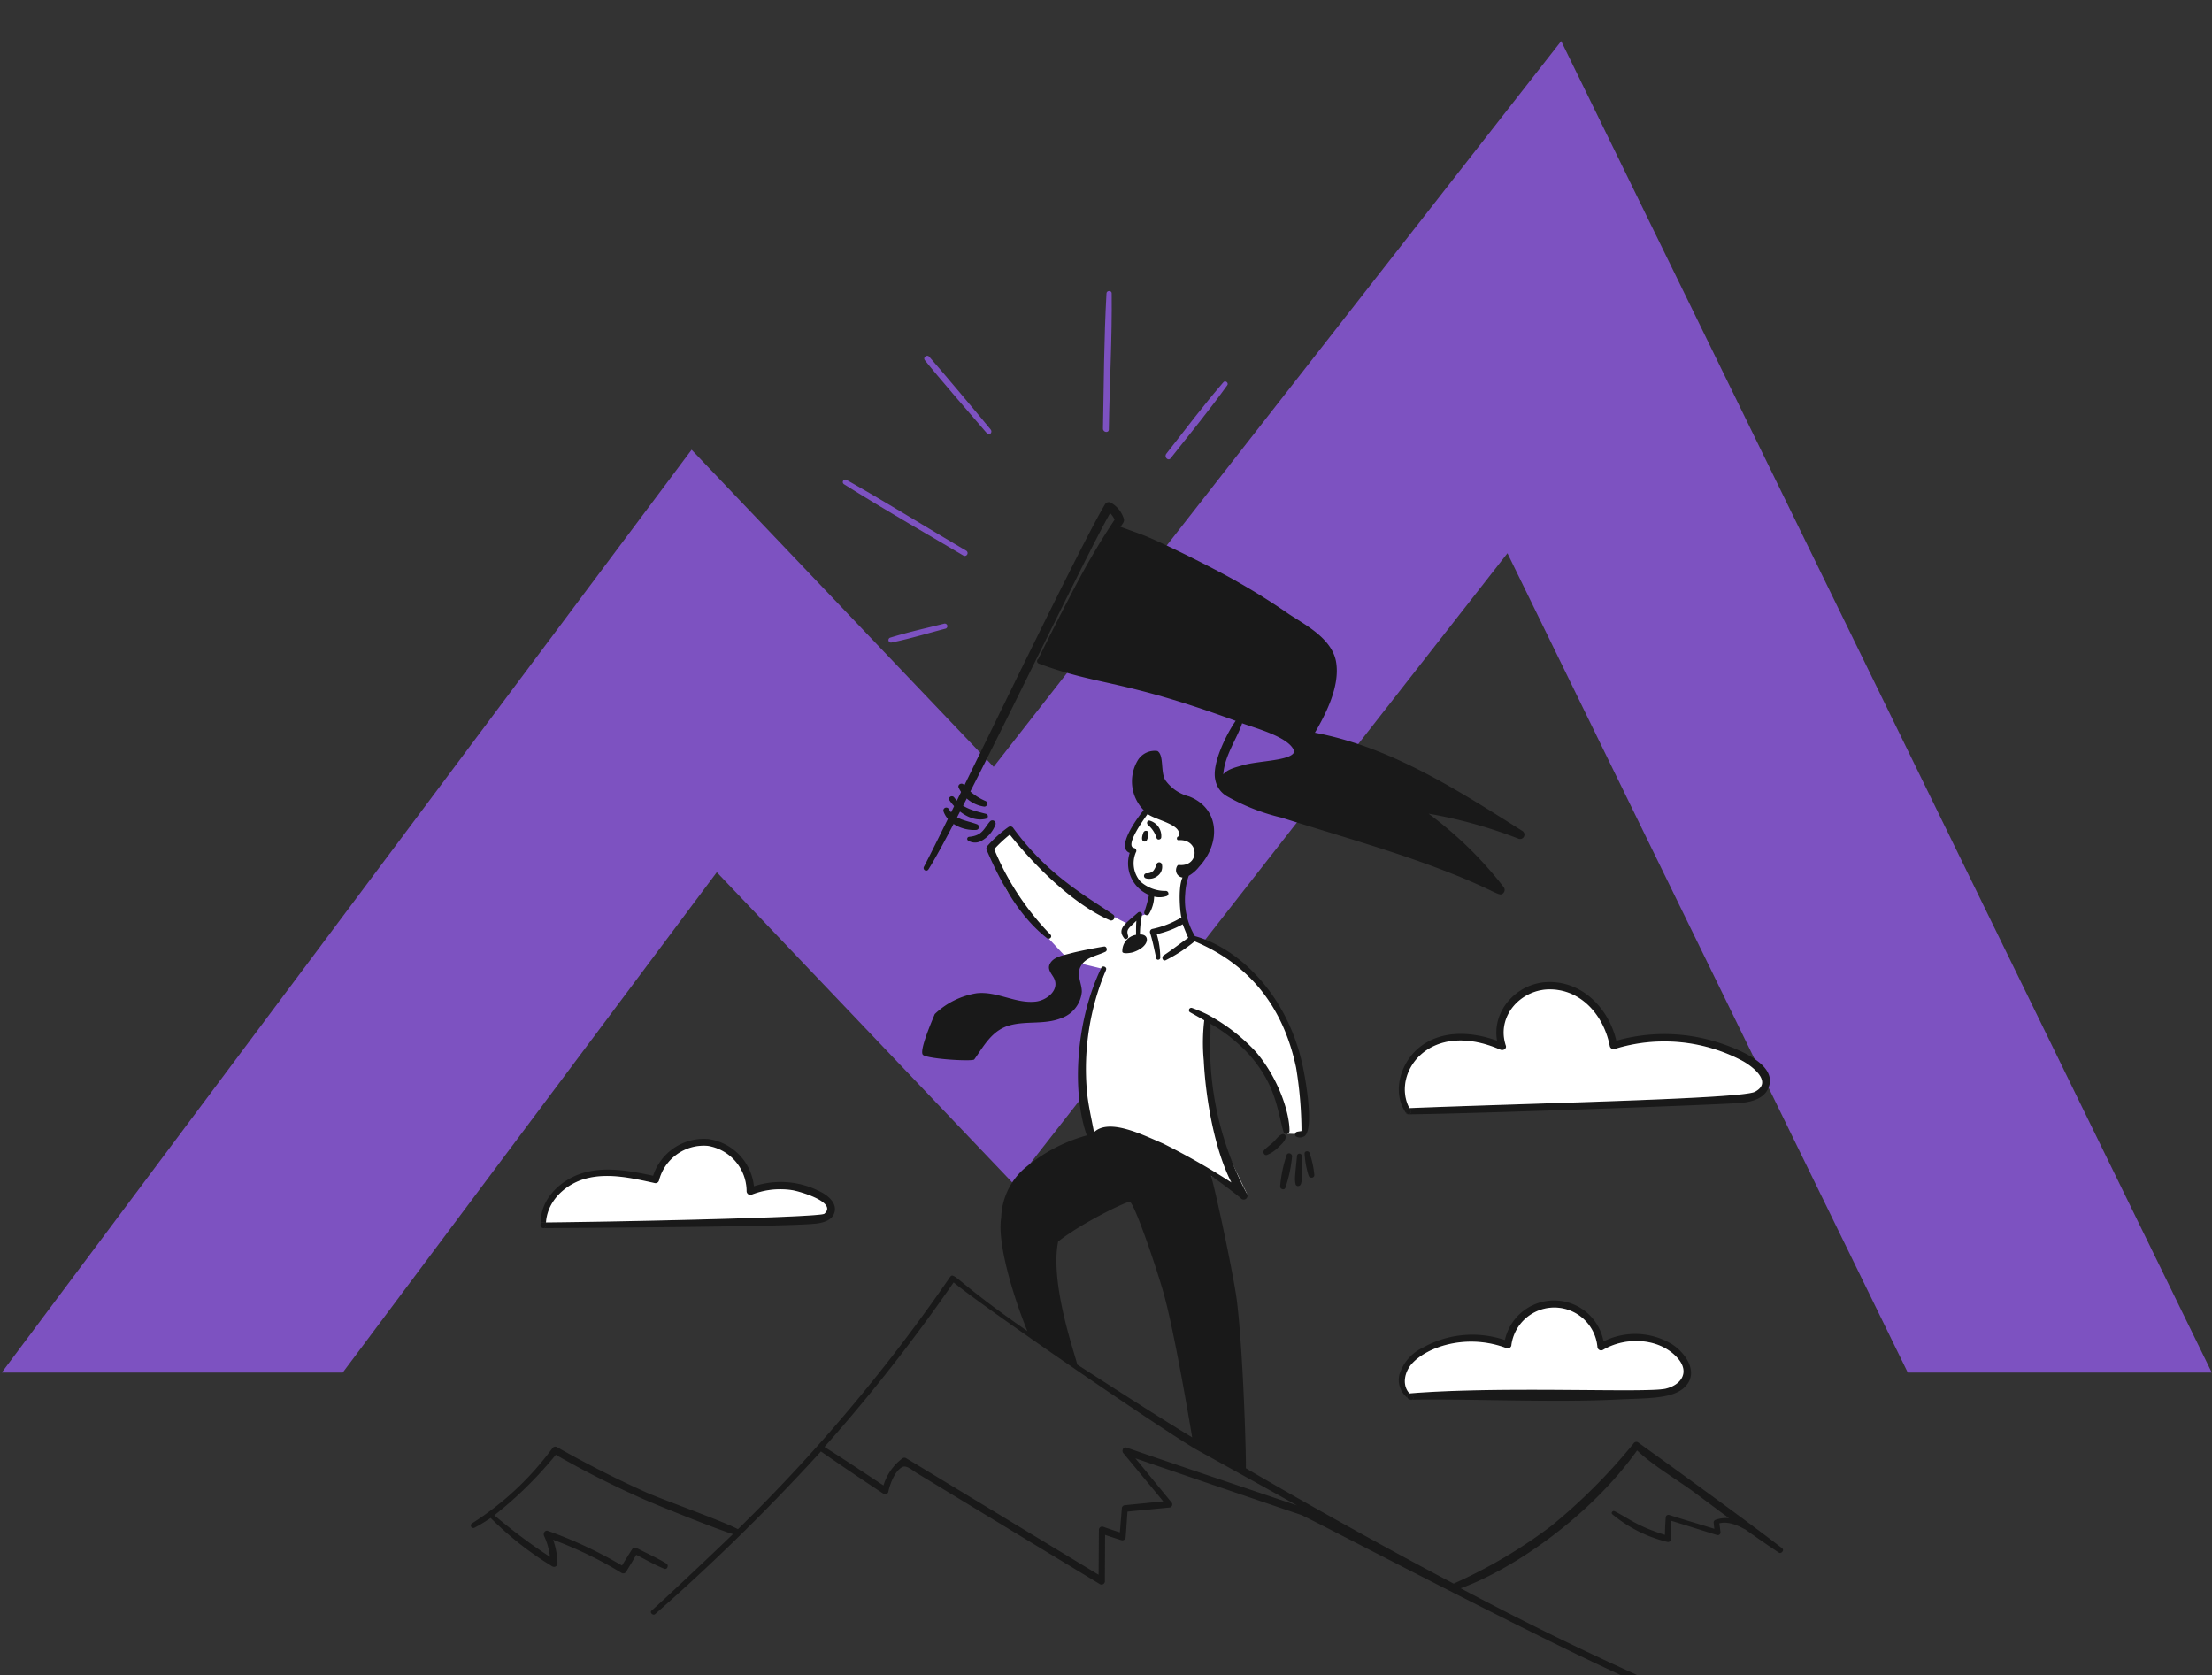 <svg xmlns="http://www.w3.org/2000/svg" xmlns:xlink="http://www.w3.org/1999/xlink" width="581" height="440" viewBox="0 0 581 440">
  <rect x="0" y="0" width="581" height="440" fill="#333333" stroke="none"/>
  <defs>
    <clipPath id="clip-path">
      <rect id="Rectangle_17374" data-name="Rectangle 17374" width="581" height="440" transform="translate(-101 84)" fill="#fff" stroke="#707070" stroke-width="1"/>
    </clipPath>
    <clipPath id="clip-path-2">
      <rect id="Rectangle_17317" data-name="Rectangle 17317" width="344.657" height="368.567" fill="#e52213"/>
    </clipPath>
    <clipPath id="clip-path-3">
      <rect id="Rectangle_17312" data-name="Rectangle 17312" width="97.484" height="34.758" fill="none"/>
    </clipPath>
    <clipPath id="clip-path-5">
      <rect id="Rectangle_17314" data-name="Rectangle 17314" width="76.761" height="26.351" fill="none"/>
    </clipPath>
    <clipPath id="clip-path-7">
      <rect id="Rectangle_17316" data-name="Rectangle 17316" width="77.347" height="23.459" fill="none"/>
    </clipPath>
  </defs>
  <g id="Mask_Group_435" data-name="Mask Group 435" transform="translate(101 -84)" clip-path="url(#clip-path)">
    <path id="Path_145" data-name="Path 145" d="M187.818,218.3l78.052,81.951L395.487,134.516,500.637,349.709H580.49L409.6,0,260.527,190.619,181.2,107.334,0,349.709H89.564Z" transform="translate(-100.545 94.791)" fill="#7d52c1"/>
    <rect id="Rectangle_116" data-name="Rectangle 116" width="292.267" height="225.117" transform="translate(49 276)" fill="none"/>
    <g id="Group_11401" data-name="Group 11401" transform="translate(22.671 160.434)">
      <g id="Group_11400" data-name="Group 11400" clip-path="url(#clip-path-2)">
        <path id="Path_5650" data-name="Path 5650" d="M186.848,159.309l.821-6.673,3.486-3.4s.071-6.072,0-6.358-5.261-6.315-5.568-6.484-5.481-1.508-5.481-1.508l-2.381,1.508-2.818,3.678-2.3,5.726,1.3,1.234-.51,4.1,1.139,3.533,2.79,2.66,2.326.9,3.691,4.488Z" fill="#fff"/>
        <path id="Path_5612" data-name="Path 5612" d="M151.17,162.081s1.726,6.968,3.862,10.272S171.3,190.491,171.3,190.491l9.557,2.3s-5.2,11.327-6.271,20.622,3.122,25.32,3.122,25.32l30.654,8.178,9.549,4.84-6.265-13.018-3.869-17.84-1.133-14.814,1.592-.054,7.143,4.693,6.105,6.521,4.07,7.434,2.6,9.345.317,1.862,3.152.092,1.619-.625s.208-5.732.166-5.9-1.495-9.178-1.495-9.178l-2.367-9.635s-4.2-8.6-4.278-8.722-5.067-6.6-5.067-6.6l-7.02-6.23-8.971-4.112-2.865-5.108v-6.105l-8.42-1.4-1.156,5.7-2.053.724s-2.659,2.035-2.783,2.118-13.29-6.728-13.5-7.143-15.616-15.077-15.658-15.138l-1.371-2.122-5.69,4.386Z" transform="translate(-14.011 -14.548)" fill="#fff"/>
        <path id="Path_5613" data-name="Path 5613" d="M344.434,348.4c-10.522-8.191-37.655-27.674-37.84-27.808a.841.841,0,0,0-1.167.231.372.372,0,0,0-.021.032,149.619,149.619,0,0,1-21.647,21.693,131.121,131.121,0,0,1-25.609,15.135c-13.551-7.117-35.621-19.2-54.6-30.315.181-.132-.571-29.876-2.375-44.22-.88-6.821-6.117-31.284-6.821-32.6,2.6,1.716,7.744,5.72,7.833,5.852a1,1,0,0,0,1.716-1.012,82.365,82.365,0,0,1-9.636-34.8c-.221-3.3.087-6.645,0-9.945a42.037,42.037,0,0,1,10.208,8.14c7.042,7.991,7.387,14.756,8.976,20.2a.809.809,0,0,0,1.584-.22c0-5.02-3.071-14.045-8.889-20.811a48.311,48.311,0,0,0-12.717-9.769,36.213,36.213,0,0,0-4.047-1.716.631.631,0,0,0-.486,1.145c1.27.7,2.509,1.408,3.741,2.112a49.875,49.875,0,0,0-.131,10.56c.513,10.063,2.817,23.342,7.256,32.031a185.029,185.029,0,0,0-18-10.251c-5.3-2.26-14.1-6.712-18.083-2.948-.66-3.565-1.5-7.04-1.849-10.649a66.81,66.81,0,0,1,5.016-32.031c.265-.7-.88-1.188-1.232-.528-7.01,14.491-7.648,33.2-3.828,44.044a43.139,43.139,0,0,0-16.677,8.933,17.93,17.93,0,0,0-5.805,12.671c-1.188,7.216,3.828,22.4,6.863,29.787-18.948-13.108-19.213-15.726-20.318-14.168a444.835,444.835,0,0,1-55.7,66.214c-3.43-1.937-19.888-7.79-24.111-9.68q-12.011-5.411-23.4-11.88a.94.94,0,0,0-1.27.352A77.867,77.867,0,0,1,.311,341.847a.66.66,0,0,0,.66,1.143A41.019,41.019,0,0,0,5.2,340.438a86.993,86.993,0,0,0,16.191,12.717.907.907,0,0,0,1.364-.793,19.58,19.58,0,0,0-1.143-6.2,102.438,102.438,0,0,1,17.959,8.708.925.925,0,0,0,1.232-.308c.88-1.495,1.8-2.948,2.639-4.444,2.42,1.234,4.84,2.641,7.347,3.654.836.352,1.27-.969.573-1.364-2.509-1.54-5.237-2.721-7.833-4.093a.861.861,0,0,0-1.143.308c-.925,1.408-1.814,2.859-2.685,4.312a111.872,111.872,0,0,0-19.447-9.108c-.793-.308-1.321.66-1.012,1.321a17.714,17.714,0,0,1,1.54,5.5A146.7,146.7,0,0,1,6.171,339.73a102.81,102.81,0,0,0,16.145-15.884,248.553,248.553,0,0,0,23.447,11.833c3.917,1.716,20.153,8.229,23.1,8.976-.88.88-14.959,14.344-21.428,20.153-.528.483.441,1.362.969.88a547,547,0,0,0,43.552-42.723c5.5,3.83,10.868,7.438,16.455,11.133a.844.844,0,0,0,1.155-.308.822.822,0,0,0,.077-.176c.441-2.068,1.673-5.5,3.7-6.556,1.1-.571,2.772.969,3.782,1.584,1.234.749,38.192,23.188,48.093,29.172a.876.876,0,0,0,1.319-.747c0-4.049.045-8.14.045-12.189,1.451.484,2.9.969,4.354,1.408a.863.863,0,0,0,1.035-.648.851.851,0,0,0,.021-.143c.181-2.244.308-4.488.484-6.732l10.955-1.056A.829.829,0,0,0,184,336.3c-3.167-3.83-6.291-7.7-9.459-11.528q21.71,7.46,43.427,14.828c2.645.932,79.322,41.542,96.052,47.122.7.221,1.232-.923.528-1.232-12.154-5.694-27-11.995-54.56-26.576,14.411-5.241,34.422-19.429,46.332-36.211,4.753,4.444,10.56,7.619,15.8,11.572l8.316,6.2a8.694,8.694,0,0,0-3.476.439.753.753,0,0,0-.528.7c.044.573.131,1.145.181,1.673-3.958-1.232-7.918-2.376-11.879-3.652a.71.71,0,0,0-.86.517.766.766,0,0,0-.02.143c-.132,1.54-.181,3.084-.221,4.575-7.42-2.327-9.31-4.221-13.2-6.2-.484-.263-1.056.4-.615.793a35.829,35.829,0,0,0,14.431,7.256.811.811,0,0,0,1.012-.793c.044-1.584.044-3.167.044-4.751,4,1.232,8.007,2.507,12.013,3.739a.725.725,0,0,0,.923-.7c-.089-.7-.219-1.671-.308-2.375,3.124-.793,6.6,1.633,6.777,1.584,2.948,2.112,5.939,4.172,8.931,6.168.619.259,1.411-.711.795-1.192M154.266,267.833c5.9-4.7,17.607-10.427,18.788-10.427,1.145,0,7.479,18.48,9.239,25.216,3.084,11.835,7.086,36.211,7.173,36.644-10.159-6.115-29.569-18.743-30.228-19.14.2-.617-7.331-20.764-4.972-32.292m17.959,54.121c-.882-.3-1.364.834-.836,1.451,3.476,4.223,7,8.448,10.473,12.671-3.343.352-6.732.66-10.075,1.012a.851.851,0,0,0-.793.793l-.528,6.335c-1.5-.483-2.991-.967-4.444-1.495a.849.849,0,0,0-1.03.62.827.827,0,0,0-.025.216c-.044,3.915-.044,7.875-.087,11.792l-50.564-30.623a.894.894,0,0,0-.88,0,13.843,13.843,0,0,0-5.059,7.171c-5.192-3.432-10.208-6.776-15.489-10.119a451.916,451.916,0,0,0,33.923-43.21c7.129,5.986,51.656,36.608,63.311,43.648,0,0,20.768,11.485,26.848,14.915-14.963-5.059-29.86-10.048-44.751-15.178Z" transform="translate(0 -18.182)" fill="#191919"/>
        <g id="Group_11391" data-name="Group 11391" transform="translate(243.736 181.484)">
          <g id="Group_11390" data-name="Group 11390" clip-path="url(#clip-path-3)">
            <g id="Group_11389" data-name="Group 11389">
              <g id="Group_11388" data-name="Group 11388" clip-path="url(#clip-path-3)">
                <path id="Path_5614" data-name="Path 5614" d="M352.522,215.939c4.354,1.415,16.626,5.769,13.025,12.5-1.415,2.549-4.662,3.211-7.311,3.429-4.708.4-66.377,2.712-86.831,2.975a.34.34,0,0,1-.1-.009.779.779,0,0,0,.3-.1.705.705,0,0,0,.218-.98c-.109-.181-.218-.363-.317-.544,33.3-1.324,87.212-2.431,90.74-4.29,4.844-2.558-.753-6.776-3.392-8.181a43.836,43.836,0,0,0-33.479-3.039,1.018,1.018,0,0,1-1.234-.707c-1.451-7.655-7.039-14.649-15.265-14.957-7.837-.317-14.658,6.866-12.055,14.739.308.88-.707,1.406-1.415,1.1-18.848-8.218-28.69,6.349-23.9,15.338h-.1a.815.815,0,0,0-.1,1.624.676.676,0,0,1-.671-.317c-3.873-5.506-1.451-13.206,3.429-17.207,5.769-4.708,13.814-4.227,20.463-1.805-1.406-7.837,5.107-15,13.025-15.4,9.279-.435,16.281,6.866,18.3,15.4a46.28,46.28,0,0,1,26.667.435" transform="translate(-268.716 -200.084)" fill="#191919"/>
                <path id="Path_5615" data-name="Path 5615" d="M359.016,220.936c2.639,1.406,8.236,5.624,3.392,8.181-3.528,1.859-57.443,2.966-90.74,4.29-4.789-8.989,5.052-23.556,23.9-15.338.707.308,1.723-.218,1.415-1.1-2.6-7.873,4.218-15.057,12.055-14.739,8.227.308,13.814,7.3,15.265,14.957a1.018,1.018,0,0,0,1.234.707,43.836,43.836,0,0,1,33.479,3.039" transform="translate(-268.879 -200.283)" fill="#fff"/>
                <path id="Path_5616" data-name="Path 5616" d="M272.015,237.148a.705.705,0,0,1-.218.98.779.779,0,0,1-.3.1.815.815,0,0,1,.1-1.624h.1c.1.181.209.363.317.544" transform="translate(-268.908 -203.479)" fill="#191919"/>
              </g>
            </g>
          </g>
        </g>
        <g id="Group_11395" data-name="Group 11395" transform="translate(243.737 265.121)">
          <g id="Group_11394" data-name="Group 11394" clip-path="url(#clip-path-5)">
            <g id="Group_11393" data-name="Group 11393">
              <g id="Group_11392" data-name="Group 11392" clip-path="url(#clip-path-5)">
                <path id="Path_5617" data-name="Path 5617" d="M339.969,303.487c4.054,2.331,8.1,8.1,3.392,11.973-3.338,2.73-9.687,2.494-17.333,2.857-16.336.825-37.361-.2-53.8.036a.478.478,0,0,0,.254-.245.567.567,0,0,0-.181-.717,4.315,4.315,0,0,1-.771-.671.691.691,0,0,1,.19-.027c24.49-1.968,61.96-.027,67.1-1.234,4.045-.971,6.395-4.318,3.129-8.009-4.8-5.424-13.733-5.678-19.628-2.159a.992.992,0,0,1-.454.118.968.968,0,0,1-1-.952,11.371,11.371,0,0,0-22.612-.263.977.977,0,0,1-1.188.662c-10.322-3.982-20.862-.463-24.907,4.045-1.941,2.141-2.7,5.642-.635,7.819a.818.818,0,0,0-.6.844.732.732,0,0,0,.073.308,5.959,5.959,0,0,1-2.1-6.2,11.649,11.649,0,0,1,6.168-6.993,26.5,26.5,0,0,1,21.515-1.977,13.226,13.226,0,0,1,25.914.354,18.6,18.6,0,0,1,17.46.435" transform="translate(-268.717 -292.293)" fill="#191919"/>
                <path id="Path_5618" data-name="Path 5618" d="M342.117,307.642c3.265,3.692.916,7.039-3.129,8.009-5.143,1.206-42.613-.735-67.1,1.234a.691.691,0,0,0-.19.027c-2.068-2.177-1.306-5.678.635-7.819,4.045-4.508,14.585-8.027,24.907-4.045a.977.977,0,0,0,1.188-.662,11.371,11.371,0,0,1,22.612.263.968.968,0,0,0,1,.952.992.992,0,0,0,.454-.118c5.9-3.519,14.83-3.265,19.628,2.159" transform="translate(-268.879 -292.485)" fill="#fff"/>
                <path id="Path_5619" data-name="Path 5619" d="M272.53,319.9a.567.567,0,0,1,.181.717.478.478,0,0,1-.254.245c-.172,0-.336.009-.508.009a5.641,5.641,0,0,1-.707-.472.032.032,0,0,0-.009-.018.732.732,0,0,1-.073-.308.818.818,0,0,1,.6-.844,4.315,4.315,0,0,0,.771.671" transform="translate(-268.944 -294.797)" fill="#191919"/>
                <path id="Path_5620" data-name="Path 5620" d="M272.031,321.033c.172,0,.336-.009.508-.009a.557.557,0,0,1-.508.009" transform="translate(-269.025 -294.964)" fill="#191919"/>
                <path id="Path_5621" data-name="Path 5621" d="M271.958,320.986a.814.814,0,0,1-.707-.472,5.641,5.641,0,0,0,.707.472" transform="translate(-268.953 -294.916)" fill="#191919"/>
              </g>
            </g>
          </g>
        </g>
        <g id="Group_11399" data-name="Group 11399" transform="translate(18.288 222.679)">
          <g id="Group_11398" data-name="Group 11398" clip-path="url(#clip-path-7)">
            <g id="Group_11397" data-name="Group 11397">
              <g id="Group_11396" data-name="Group 11396" clip-path="url(#clip-path-7)">
                <path id="Path_5622" data-name="Path 5622" d="M94.382,259.762c1.714,1.016,3.6,2.776,3.03,4.98-.526,2.059-2.721,2.721-4.571,2.984-6.866.925-64.69,1.152-71.9,1.234a.66.66,0,0,0,.662-.662c0-.281,0-.562.018-.844,20.508-.2,71.983-1.324,73.107-2.277,3.565-3.039-6.694-5.941-8.49-6.2a20.6,20.6,0,0,0-10.694,1.234.913.913,0,0,1-.227.027,1,1,0,0,1-1.007-1,12.1,12.1,0,0,0-10.2-11.882A12.14,12.14,0,0,0,51.3,256.47a.946.946,0,0,1-1.143.653c-6.159-1.361-13.016-2.948-19.184-.834-4.889,1.714-9.007,5.9-9.352,11.166-.308,0-.608.009-.907.009a.5.5,0,0,0-.472.263c-.172-5.6,3.991-10.231,8.916-12.445,6.476-2.912,13.9-1.5,20.6-.091a14.017,14.017,0,0,1,14.6-9.633,14.056,14.056,0,0,1,11.882,12.4,22.549,22.549,0,0,1,18.141,1.805" transform="translate(-20.169 -245.501)" fill="#191919"/>
                <path id="Path_5623" data-name="Path 5623" d="M86.378,259.159c1.8.263,12.055,3.166,8.49,6.2-1.125.952-52.6,2.077-73.107,2.277.345-5.27,4.463-9.451,9.352-11.166,6.168-2.113,13.025-.526,19.184.834a.946.946,0,0,0,1.143-.653,12.14,12.14,0,0,1,12.807-9.116,12.1,12.1,0,0,1,10.2,11.882,1,1,0,0,0,1.007,1,.913.913,0,0,0,.227-.027,20.6,20.6,0,0,1,10.694-1.234" transform="translate(-20.311 -245.686)" fill="#fff"/>
                <path id="Path_5624" data-name="Path 5624" d="M20.713,269.713c.3,0,.6-.009.907-.009-.018.281-.018.562-.018.844a.66.66,0,0,1-.662.662.8.8,0,0,1-.154-.018h-.018a.485.485,0,0,1-.1-.045.129.129,0,0,1-.054-.018.028.028,0,0,0-.018-.009.961.961,0,0,1-.109-.091.476.476,0,0,1-.091-.1,21496278795.255,21496278795.255,0,0,0-.018-.018.613.613,0,0,1-.109-.363c-.018-.19-.027-.381-.027-.562v-.009a.5.5,0,0,1,.472-.263" transform="translate(-20.169 -247.751)" fill="#191919"/>
                <path id="Path_5625" data-name="Path 5625" d="M20.841,271.344a.8.8,0,0,0,.154.018.8.8,0,0,1-.154-.018" transform="translate(-20.225 -247.903)" fill="#191919"/>
                <path id="Path_5626" data-name="Path 5626" d="M20.511,271.164a.961.961,0,0,0,.109.091.526.526,0,0,1-.109-.091" transform="translate(-20.194 -247.887)" fill="#191919"/>
                <path id="Path_5627" data-name="Path 5627" d="M20.411,271.054a.476.476,0,0,0,.091.1.2.2,0,0,1-.091-.1" transform="translate(-20.185 -247.876)" fill="#191919"/>
                <path id="Path_5628" data-name="Path 5628" d="M20.261,270.576a.613.613,0,0,0,.109.363.918.918,0,0,1-.136-.925c0,.181.009.372.027.562" transform="translate(-20.162 -247.78)" fill="#191919"/>
              </g>
            </g>
          </g>
        </g>
        <path id="Path_5629" data-name="Path 5629" d="M145.426,155.45a.769.769,0,0,0,.221-1.5c-2.861-1.056-5.676-1.1-7.392-4a.769.769,0,0,0-1.408.571c1.143,3.389,5.188,5.145,8.579,4.929" transform="translate(-12.72 -13.905)" fill="#191919"/>
        <path id="Path_5630" data-name="Path 5630" d="M148.218,152.2a.671.671,0,0,0,0-1.27c-3.3-.844-6.2-1.419-8.4-4.321-.528-.7-1.76-.044-1.232.749,1.983,2.95,5.914,5.832,9.636,4.842" transform="translate(-12.871 -13.601)" fill="#191919"/>
        <path id="Path_5631" data-name="Path 5631" d="M147.987,148.689a.784.784,0,0,0,.4-1.451,14.72,14.72,0,0,1-5.72-4.225c-.571-.834-1.892-.087-1.364.793a8.822,8.822,0,0,0,6.689,4.883" transform="translate(-13.124 -13.261)" fill="#191919"/>
        <path id="Path_5632" data-name="Path 5632" d="M144.265,157.6a.544.544,0,0,0-.265,1.012,3.394,3.394,0,0,0,3.374.1,8.081,8.081,0,0,0,3.8-4.372.853.853,0,0,0-1.408-.836c-1.6,1.781-1.936,3.779-5.5,4.093" transform="translate(-13.362 -14.248)" fill="#191919"/>
        <path id="Path_5633" data-name="Path 5633" d="M149.533,160.181a1,1,0,0,0-.132,1.145c3.652,8.406,8.448,17.3,15.8,23.055.617.484,1.5-.308.925-.923a70.84,70.84,0,0,1-14.785-22.44,37.206,37.206,0,0,1,4.093-3.828c6.531,8.221,16.722,18.308,26.179,22.44a.869.869,0,0,0,.88-1.5c-6.921-4.762-17.038-10.181-26.135-22.66a.907.907,0,0,0-1.232-.308,32.547,32.547,0,0,0-5.587,5.016" transform="translate(-13.877 -14.413)" fill="#191919"/>
        <path id="Path_5635" data-name="Path 5635" d="M195.4,169.639a3.482,3.482,0,0,0,3.126-.659,2.935,2.935,0,0,0,1.1-3.037.74.74,0,0,0-1.408,0,4.809,4.809,0,0,1-.836,1.716,2.317,2.317,0,0,1-1.814.66.675.675,0,0,0-.167,1.319" transform="translate(-18.12 -15.379)" fill="#191919"/>
        <path id="Path_5636" data-name="Path 5636" d="M198.343,158c.229.526,1.056.352,1.188-.131a4.172,4.172,0,0,0-2.948-4.488c-.747-.265-1.012.747-.484,1.143A7.266,7.266,0,0,1,198.343,158" transform="translate(-18.204 -14.254)" fill="#191919"/>
        <path id="Path_5637" data-name="Path 5637" d="M194.687,156.823c-.292.787-.635,2.057.181,2.288a.675.675,0,0,0,.749-.307,5.444,5.444,0,0,0,.441-1.849c.08-.7-1.063-.971-1.371-.132" transform="translate(-18.068 -14.53)" fill="#191919"/>
        <path id="Path_5638" data-name="Path 5638" d="M190.172,186.155c-.568-1.814-.011-1.879,2.155-4.047-.132,1.143-.087,3.608-.087,3.7a4.316,4.316,0,0,0-3.608,4.444c.132.7,2.42.263,2.815.132,4.5-1.5,4.483-4.786,1.814-4.664a25.736,25.736,0,0,1,.528-5.1.653.653,0,0,0-1.1-.615c-3.053,2.737-5.649,4.172-3.519,6.776.386.4,1.136-.089,1-.617" transform="translate(-17.513 -16.714)" fill="#191919"/>
        <path id="Path_5639" data-name="Path 5639" d="M241.435,249.753a24,24,0,0,0,1.056,5.763c.263.749,1.54.7,1.5-.22a24.979,24.979,0,0,0-1.234-5.72c-.22-.7-1.4-.617-1.319.176" transform="translate(-22.444 -23.157)" fill="#191919"/>
        <path id="Path_5640" data-name="Path 5640" d="M238.8,257.78c.132.747,1.188.66,1.408,0,.423-1.33.466-2.692.256-7.389a.637.637,0,0,0-1.27-.036c-.622,6.048-.633,6.224-.394,7.425" transform="translate(-22.186 -23.22)" fill="#191919"/>
        <path id="Path_5641" data-name="Path 5641" d="M235.717,258.784a35.761,35.761,0,0,0,1.76-8.14c.181-.969-1.232-1.364-1.451-.4a34.649,34.649,0,0,0-1.671,8.185c0,.66,1.056,1.058,1.362.352" transform="translate(-21.786 -23.212)" fill="#191919"/>
        <path id="Path_5642" data-name="Path 5642" d="M234.474,244.141c-.931.334-1.584,1.321-2.288,2.025-.793.747-1.716,1.364-2.464,2.155-.484.528,0,1.54.747,1.27a8.937,8.937,0,0,0,2.948-1.981c.791-.747,1.849-1.633,1.979-2.772a.725.725,0,0,0-.727-.724.714.714,0,0,0-.2.027" transform="translate(-21.337 -22.693)" fill="#191919"/>
        <path id="Path_5643" data-name="Path 5643" d="M144.378,219.47c2.6-3.65,4.664-7.7,9.372-8.976,4.4-1.188,9.108-.132,13.424-1.849a8.112,8.112,0,0,0,5.455-6.952c0-2.333-1.5-4.4-.308-6.645,1.27-2.464,4.269-2.772,6.513-3.871.617-.308.352-1.451-.352-1.364-.484.044-6.556,1.145-9.02,1.849-1.633.439-4.049.834-5.059,2.42-.969,1.451,0,2.507.747,3.739,1.979,3.3-1.76,6.2-4.753,6.469-5.279.528-10.075-2.817-15.443-2.2A20.7,20.7,0,0,0,134,207.546c-.925,2.242-4.093,9.635-3.126,10.69.916,1.1,13.06,1.849,13.506,1.234" transform="translate(-12.149 -17.645)" fill="#191919"/>
        <path id="Path_5644" data-name="Path 5644" d="M184.59,36.367c.181-11.928.88-23.848.749-35.772,0-.793-1.321-.793-1.364,0-.66,11.835-.7,23.715-.925,35.556,0,1,1.526,1.219,1.54.216" transform="translate(-17.017 0)" fill="#7d52c1"/>
        <path id="Path_5645" data-name="Path 5645" d="M202.511,46.36c5.012-6.349,10.159-12.628,14.875-19.184.441-.617-.528-1.364-1.012-.793-5.235,6.072-10.075,12.5-15,18.788-.664.885.479,2.023,1.139,1.188" transform="translate(-18.701 -2.434)" fill="#7d52c1"/>
        <path id="Path_5646" data-name="Path 5646" d="M148.759,38.144c-2.59-3.173-13.464-16.1-16.192-19.184-.571-.617-1.673.265-1.143.923,2.551,3.3,13.638,16.105,16.367,19.273.573.747,1.542-.31.969-1.012" transform="translate(-12.204 -1.743)" fill="#7d52c1"/>
        <path id="Path_5647" data-name="Path 5647" d="M140.142,73.287c-10.5-6.152-20.862-12.628-31.46-18.612a.661.661,0,0,0-.66,1.145c10.295,6.467,20.9,12.541,31.371,18.743a.74.74,0,0,0,.749-1.275" transform="translate(-10.011 -5.074)" fill="#7d52c1"/>
        <path id="Path_5648" data-name="Path 5648" d="M135.608,96.305c-4.751,1.188-9.547,2.244-14.255,3.7a.662.662,0,0,0,.352,1.27c4.8-.969,9.5-2.42,14.255-3.654a.682.682,0,0,0-.352-1.312" transform="translate(-11.242 -8.952)" fill="#7d52c1"/>
        <path id="Path_5649" data-name="Path 5649" d="M283.478,162.255a100.485,100.485,0,0,0-19.724-19.294,122.54,122.54,0,0,1,23.614,6.571,1.141,1.141,0,0,0,1.029-2.025c-17.165-10.839-34.559-22.046-54.507-25.812,3.1-5.3,6.544-12.318,5.591-18.417-1.008-6.6-8.884-10.256-13.019-13.148-4.537-3.141-9.212-6.009-14.021-8.706-6.126-3.433-19.238-9.953-23.959-11.753-.243-.091-5.269-1.919-5.65-2.049.586-.882,1.068-1.367.887-2.059a7.275,7.275,0,0,0-3.447-4.295,1.141,1.141,0,0,0-1.537.465c-7.747,13.04-41.076,82.893-47.522,95.144a.684.684,0,1,0,1.187.679c8.117-12.742,41.012-82.036,47.708-93.525a5.789,5.789,0,0,1,1.17,1.718c-3.012,4.516-5.8,9.177-8.412,13.911-4.213,7.712-11.56,22.377-11.6,22.615a.7.7,0,0,0,.086,1.26c16.126,5.958,21.815,4.076,51.725,15.04-2.446,3.515-6.33,11.32-5.344,15.512a6.311,6.311,0,0,0,3.027,4.275A54.209,54.209,0,0,0,225.139,144c11.563,3.669,23.2,6.984,34.6,10.948,22.134,7.752,22.408,10.351,23.71,8.781a1.16,1.16,0,0,0,.028-1.473m-68.518-32.018c-1.626.479-4.036.982-5.136,2.4.321-4.932,3.685-9.516,4.95-13.429,3.522,1.324,12.679,3.689,13.7,7.439-.641,2.46-9.369,2.363-13.515,3.59" transform="translate(-12.19 -5.683)" fill="#191919"/>
        <path id="Path_5634" data-name="Path 5634" d="M190.662,159.95a9,9,0,0,0,5.059,11.044,32.037,32.037,0,0,1-1.232,4.486.68.68,0,0,0,1.232.53,9.411,9.411,0,0,0,1.364-4.577,5.826,5.826,0,0,0,3.265-.132.7.7,0,0,0-.181-1.364,9.757,9.757,0,0,1-6.689-2.464,7.271,7.271,0,0,1-1.1-7.875.767.767,0,0,0-.528-.925c-2.6-.439,2.42-7.438,3.519-8.931,2.324,1.7,9.377,2.8,8.1,5.9-.479,0-.642,1.02.044.967,5.613-.35,5.542,7.1.045,6.513-.484-.044-.706.969-.706,1.056a1.93,1.93,0,0,0,1.575,2.229c.033.005.065.011.1.015-1.364,2.9-.484,10.384-.263,10.473a24.277,24.277,0,0,1-7.7,3.035.806.806,0,0,0-.571.969c.7,2.2,1.143,4.488,1.633,6.732.132.615,1.056.439,1.056-.132a21.178,21.178,0,0,0-.923-6.2,25.687,25.687,0,0,0,6.821-2.6q.658,1.784,1.451,3.565c-2.157,1.495-4.269,3.167-6.469,4.619-.615.441-.263,1.585.528,1.27a39.882,39.882,0,0,0,7.619-4.972c14.661,6.15,23.356,17.471,26.667,33.219a105.112,105.112,0,0,1,1.408,16.588c-.044.045-.88.132-1.188.221a.709.709,0,0,0-.308,1.186,2.037,2.037,0,0,0,1.892.132c2.991-.747,1.058-13.288-.087-18.656-3.94-18.529-16.642-30.839-28.3-34.056a18.545,18.545,0,0,1-2.552-11.177,16.552,16.552,0,0,1,.925-4.664,9.586,9.586,0,0,0,2.721-2.375c5.863-6.36,5.342-15.367-2.639-18.48a10.955,10.955,0,0,1-6.2-4.225c-1.364-2.155-.307-6.6-2.112-7.7a5.206,5.206,0,0,0-5.192,2.507,10.8,10.8,0,0,0,1.584,13.025c-1.633,1.986-7.441,9.863-3.657,11.227" transform="translate(-17.607 -12.377)" fill="#191919"/>
      </g>
    </g>
  </g>
</svg>
